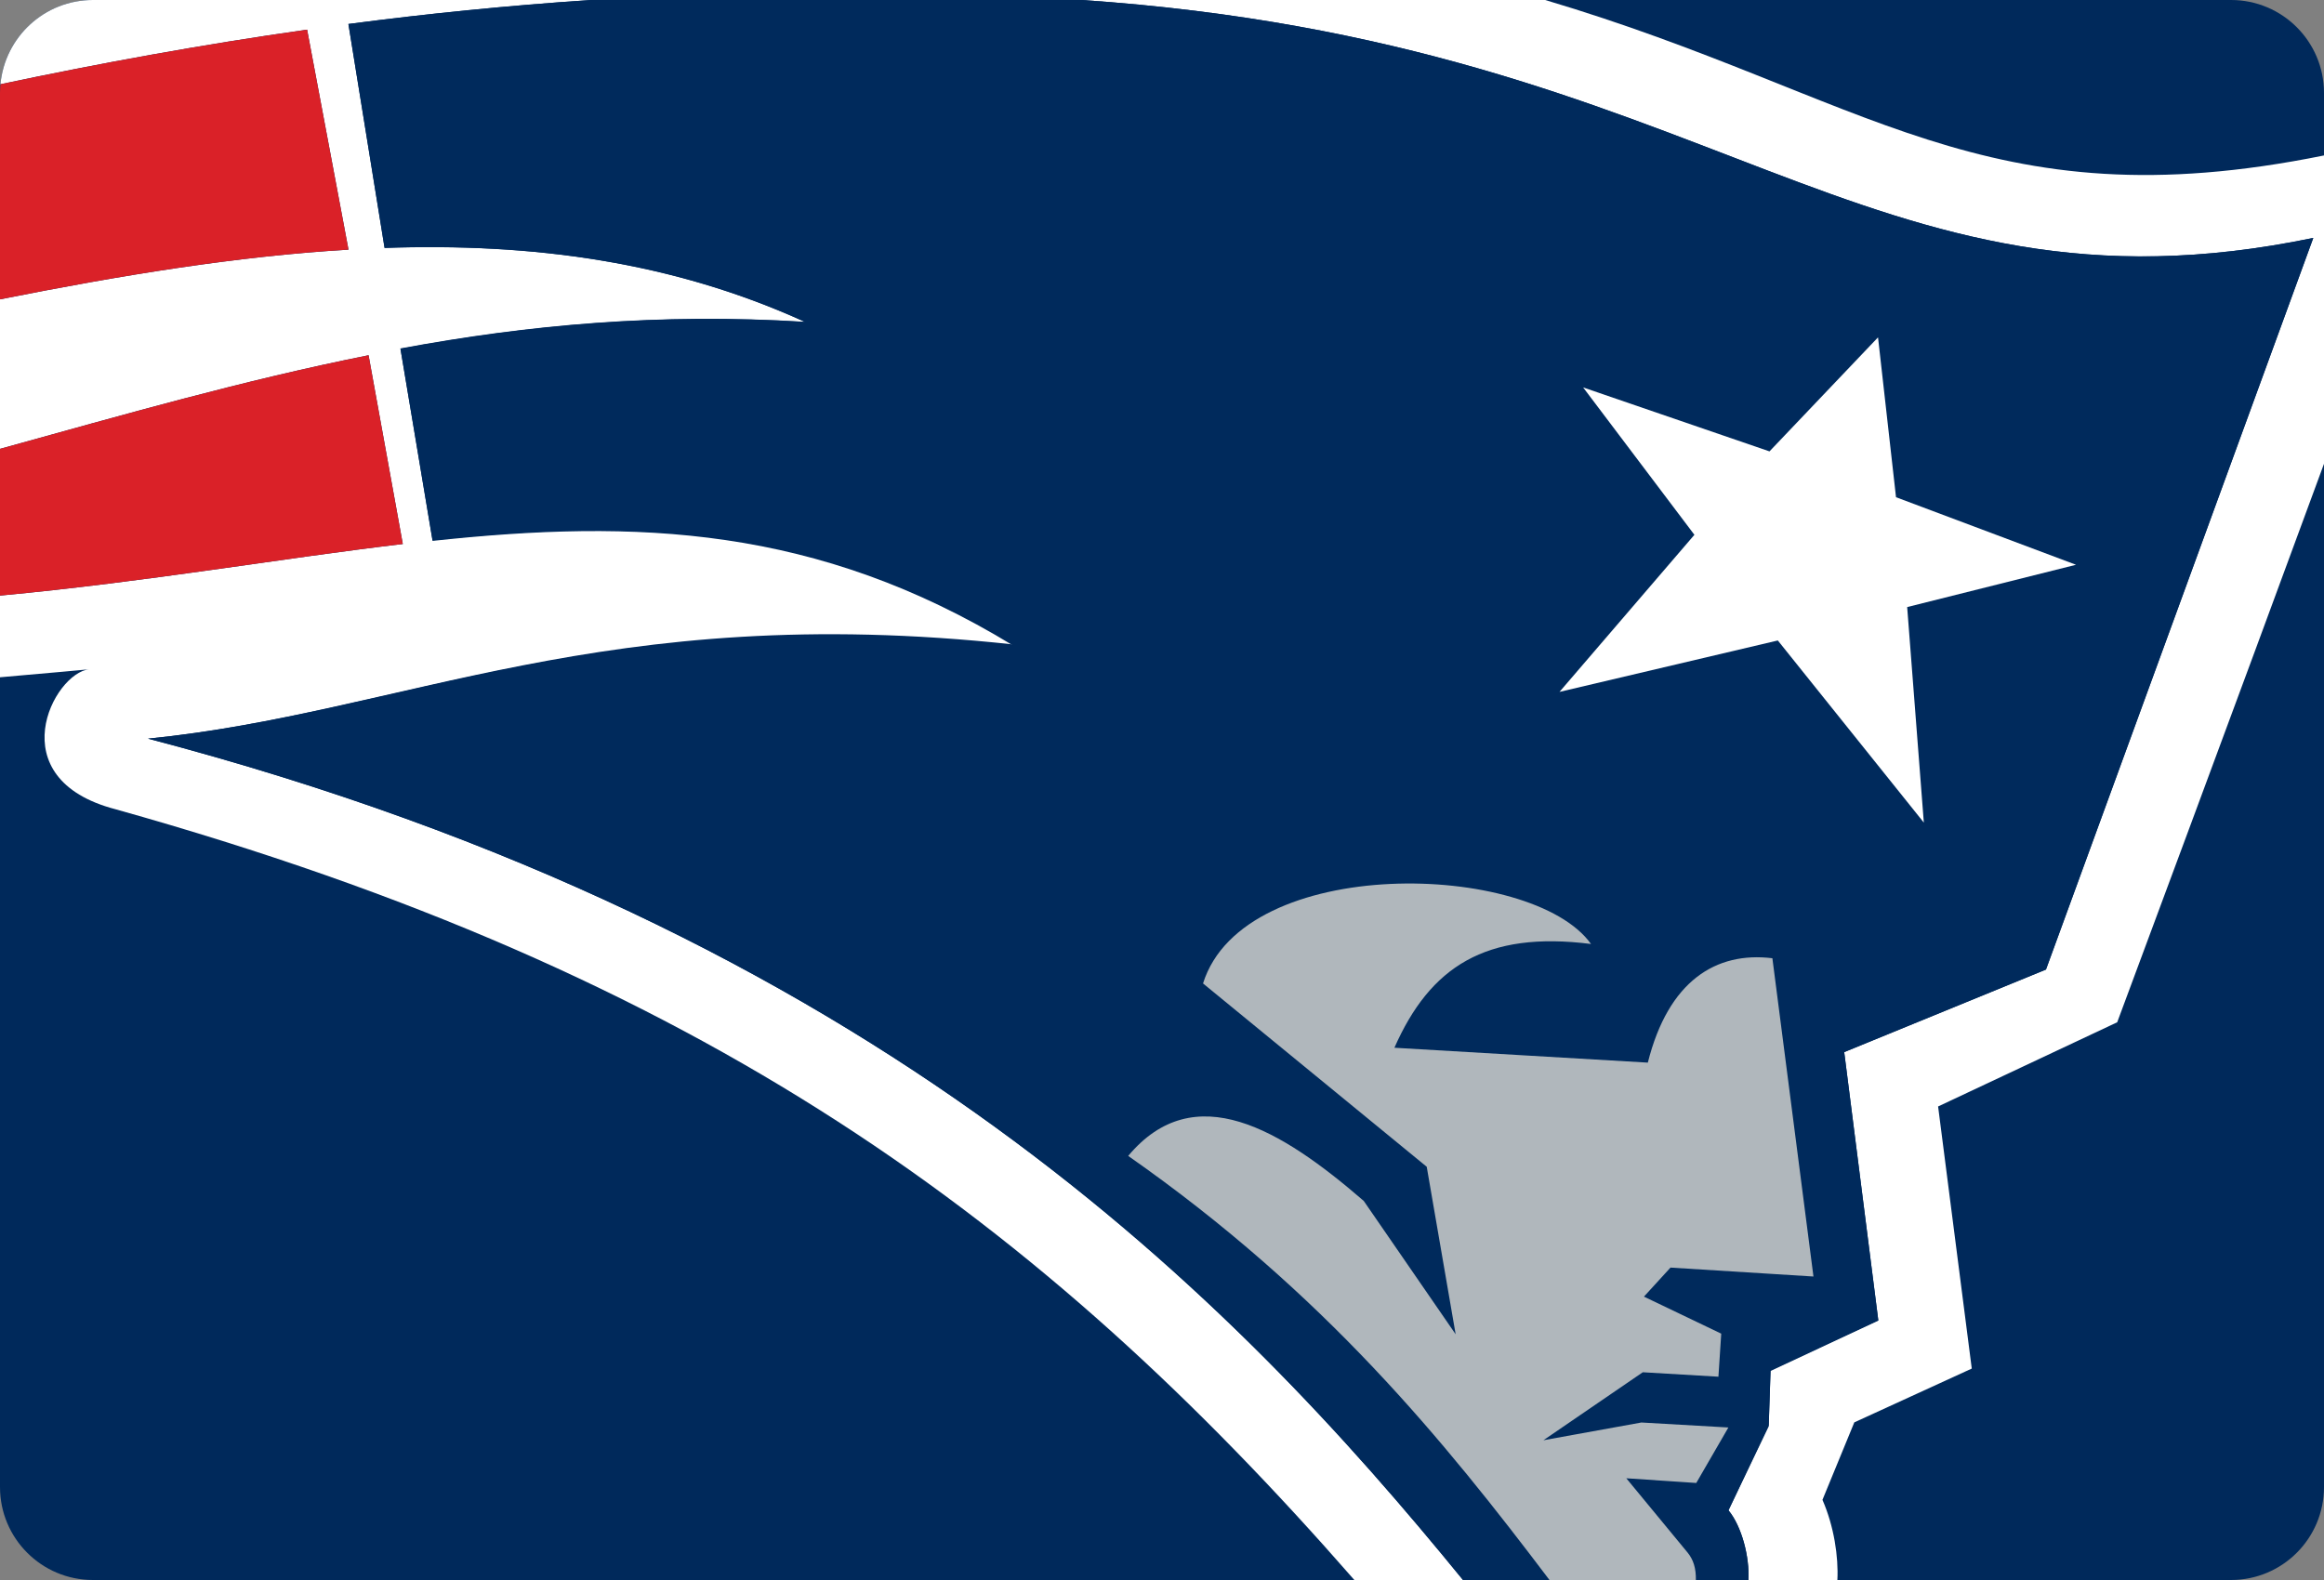 <?xml version="1.0" encoding="UTF-8"?>
<!-- Generator: Adobe Illustrator 16.0.3, SVG Export Plug-In . SVG Version: 6.00 Build 0)  -->
<!DOCTYPE svg PUBLIC "-//W3C//DTD SVG 1.1//EN" "http://www.w3.org/Graphics/SVG/1.1/DTD/svg11.dtd">
<svg version="1.1" id="PILLS" xmlns="http://www.w3.org/2000/svg" xmlns:xlink="http://www.w3.org/1999/xlink" x="0px" y="0px" width="200px" height="136px" viewBox="0 0 200 136" enable-background="new 0 0 200 136" xml:space="preserve">
<rect x="0" y="0" width="200" height="136" fill="#808080" stroke="none"/>
<path fill="#00295B" d="M200,128c0,4.418-3.582,8-8,8H8c-4.418,0-8-3.582-8-8V8c0-4.418,3.582-8,8-8h184c4.418,0,8,3.582,8,8V128z"/>
<g>
	<path fill="none" d="M9.956,69.661c-10.121-2.629-5.334-11.862-2.271-12.152c0,0-3.646,0.444-7.685,0.788v70.102   C0,132.818,3.582,136,8,136h108.555C89.469,105,60.549,83.826,9.956,69.661z"/>
	<path fill="none" d="M200,13.381V8c0-4.418-3.582-8-8-8h-59.023C160.717,8.25,170.648,19.326,200,13.381z"/>
	<path fill="none" d="M182.203,88.006l-15.413,7.26l2.897,22.586l-10.108,4.68l-2.741,6.568c0.995,2.276,1.387,4.9,1.283,6.9H192   c4.418,0,8-3.182,8-7.602V39.92C192.499,60.337,182.203,88.006,182.203,88.006z"/>
	<path fill="#FFFFFF" d="M12.737,63.579c21.965-2.188,39.223-11.932,74.464-8.108c-16.896-10.304-32.399-10.854-49.977-8.964   L34.46,29.993c11.005-2.042,22.281-3.068,34.817-2.292c-11.403-5.188-23.416-6.803-36.182-6.365L29.983,2.063   C36.769,1.173,43.716,0.476,50.86,0H8C3.835,0,0.417,3.184,0.038,7.25c8.601-1.814,17.359-3.418,26.391-4.697l3.561,18.937   C20.434,22.053,10.457,23.684,0,25.766v12.871c10.605-2.932,20.977-5.913,31.718-8.058l2.946,16.247   C24.097,48.071,12.782,50.068,0,51.267v7.03c4.038-0.344,7.685-0.688,7.685-0.688c-3.063,0.289-7.85,9.423,2.271,12.052   C60.549,83.826,89.469,105,116.555,136h9.35C106.331,112,75.752,80.114,12.737,63.579z"/>
	<path fill="#FFFFFF" d="M156.838,129.1l2.741-6.668l10.108-4.631L166.79,95.24l15.413-7.247c0,0,10.296-27.656,17.797-48.073   V13.381C170.648,19.326,160.717,8.25,132.977,0H93.093c54.538,3.697,67.265,28.518,105.986,20.481l-23.006,62.976l-17.363,7.109   l2.935,23.104l-9.274,4.337l-0.158,4.768l-3.462,7.226c1.145,1.394,1.82,3.999,1.718,5.999h7.653   C158.225,134,157.833,131.376,156.838,129.1z"/>
	<path fill="#DA2128" d="M26.429,2.552C17.397,3.832,8.639,5.436,0.038,7.25C0.015,7.497,0,7.747,0,8v17.766   c10.457-2.082,20.434-3.713,29.99-4.278L26.429,2.552z"/>
	<path fill="#002A5C" d="M148.75,130.001l3.462-7.326l0.158-4.716l9.274-4.312l-2.935-23.092l17.363-7.104l23.006-62.973   C160.355,28.515,147.631,3.697,93.093,0H50.86c-7.145,0.476-14.091,1.176-20.877,2.066l3.113,19.277   c12.766-0.438,24.779,1.184,36.182,6.371c-12.537-0.776-23.812,0.263-34.817,2.304l2.764,16.539   c17.577-1.89,33.08-1.289,49.977,9.014c-35.241-3.824-52.499,5.82-74.464,8.008C75.752,80.114,106.331,112,125.904,136h7.441   c-9.074-12-19.351-24.671-36.253-36.506c5.689-6.801,13.156-2.385,20.271,3.773l7.908,11.53l-2.488-14.394l-19.251-15.766   c3.5-11.185,28.301-10.519,33.39-3.391c-9.074-1.155-13.852,1.979-16.921,8.934l21.808,1.285c1.767-7.031,5.854-9.58,10.717-8.986   l3.537,27.397l-12.304-0.767l-2.284,2.5l6.651,3.186l-0.242,3.706l-6.509-0.381l-8.553,5.854l8.433-1.521l7.486,0.44l-2.765,4.803   l-6.021-0.355l5.292,6.316c0.484,0.604,0.716,1.34,0.695,2.34h4.523C150.57,134,149.895,131.395,148.75,130.001z M152.997,55.129   l-18.789,4.426l11.61-13.521l-9.575-12.685l16.036,5.503l9.341-9.813l1.548,13.76l15.489,5.814l-14.529,3.641l1.435,18.551   L152.997,55.129z"/>
	<path fill="#DA2128" d="M31.718,30.579C20.977,32.724,10.605,35.705,0,38.637v12.63c12.782-1.199,24.097-3.196,34.664-4.441   L31.718,30.579z"/>
	<path fill="#B0B7BC" d="M145.249,133.66l-5.292-6.416l6.021,0.404l2.764-4.776l-7.486-0.429l-8.432,1.527l8.552-5.852l6.509,0.383   l0.242-3.706l-6.652-3.187l2.285-2.5l12.303,0.768l-3.535-27.396c-4.863-0.594-8.952,1.955-10.719,8.986L120,90.186   c3.068-6.955,7.846-10.086,16.921-8.931c-5.089-7.127-29.89-7.787-33.39,3.396l19.251,15.779l2.489,14.418l-7.91-11.479   c-7.112-6.158-14.58-10.674-20.27-3.874C113.996,111.329,124.271,124,133.346,136h12.598   C145.965,135,145.732,134.266,145.249,133.66z"/>
	<polygon fill="#FFFFFF" points="164.128,52.254 178.657,48.613 163.168,42.799 161.62,29.039 152.279,38.853 136.243,33.349    145.818,46.034 134.208,59.555 152.997,55.129 165.562,70.805  "/>
</g>
</svg>